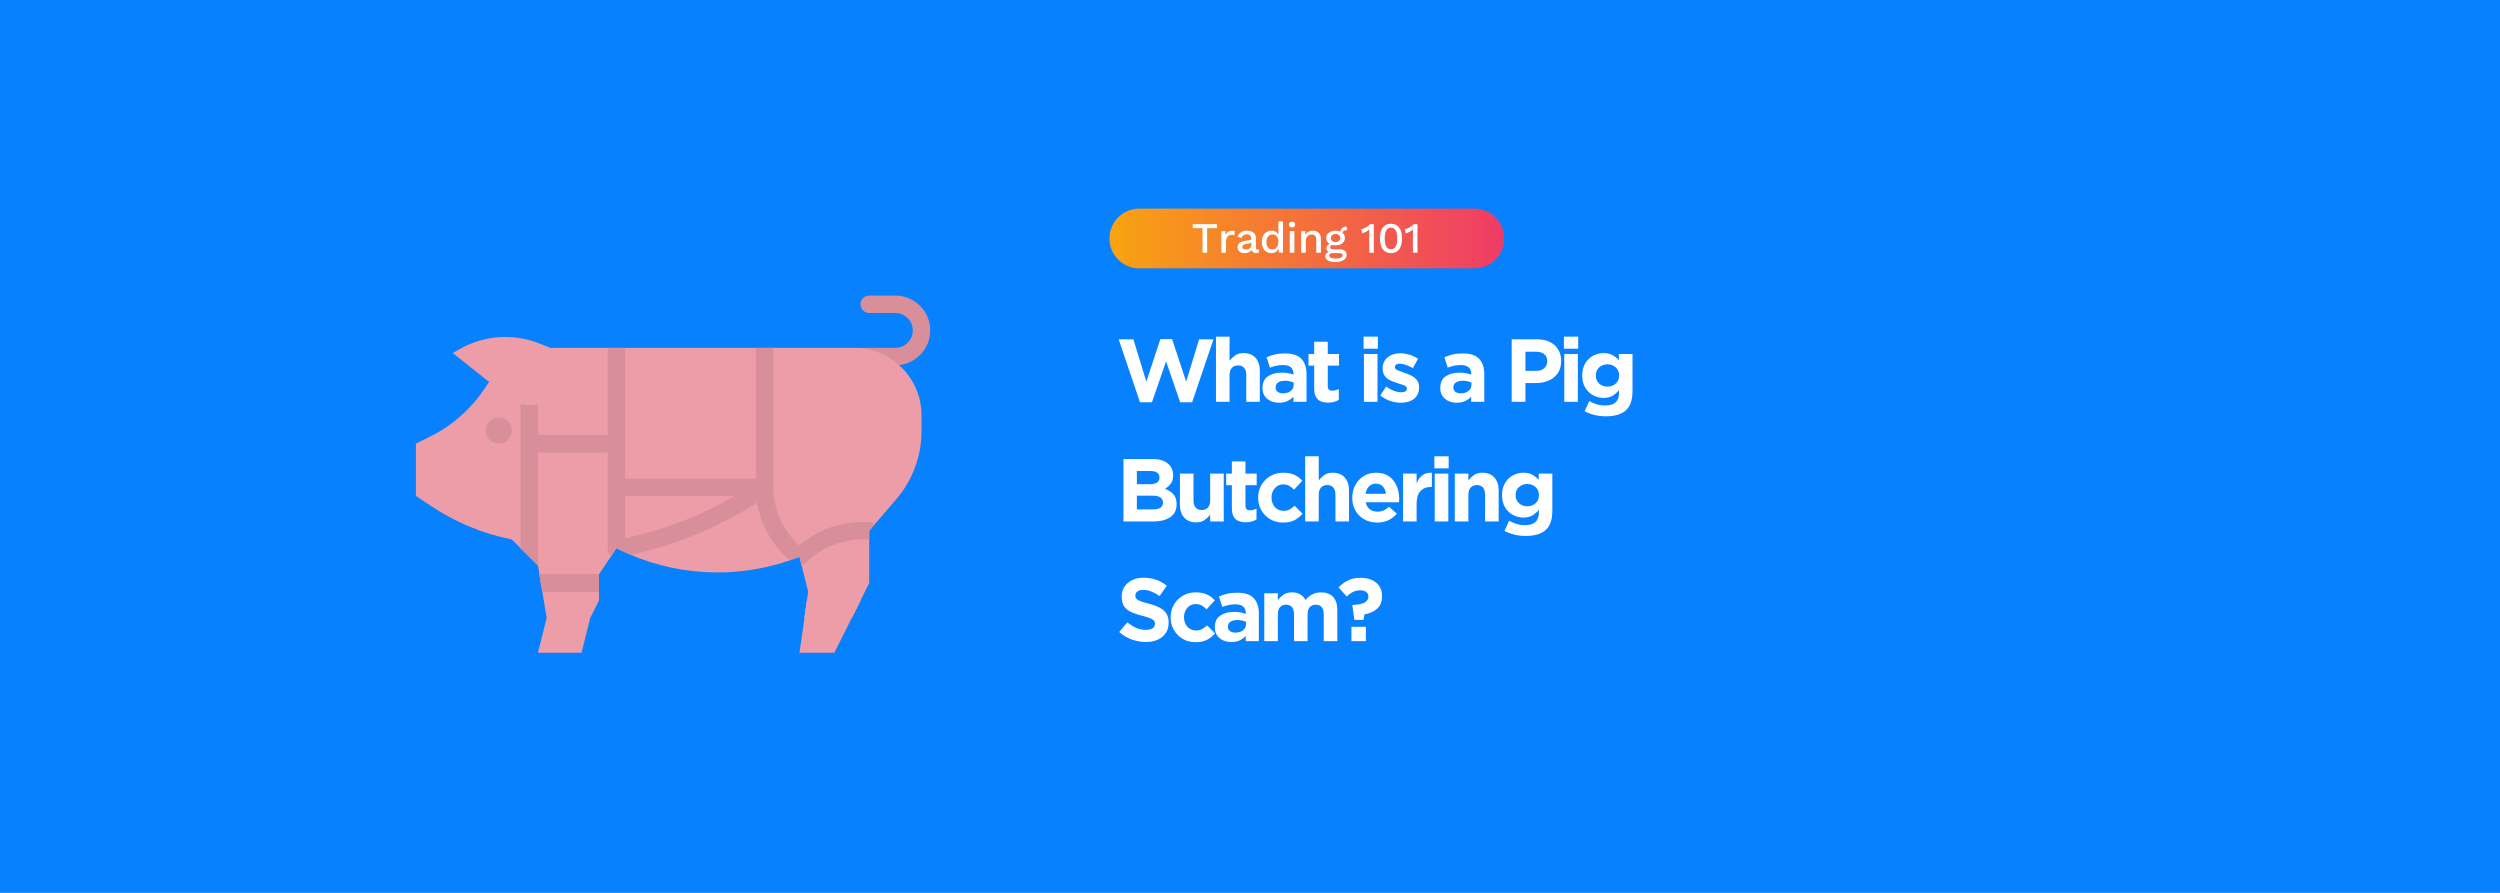 <svg xmlns="http://www.w3.org/2000/svg" xmlns:xlink="http://www.w3.org/1999/xlink" width="2800" zoomAndPan="magnify" viewBox="0 0 2100 750" height="1000" preserveAspectRatio="xMidYMid meet" version="1.2"><defs><clipPath id="ae835336e3"><path d="M 931.707 175.238 L 1263.207 175.238 L 1263.207 225.488 L 931.707 225.488 Z M 931.707 175.238 "/></clipPath><clipPath id="292278ecd7"><path d="M 957.031 225.414 C 943.18 225.414 931.949 214.184 931.949 200.324 C 931.949 186.461 943.18 175.238 957.031 175.238 L 1238.48 175.238 C 1252.328 175.238 1263.562 186.473 1263.562 200.324 C 1263.562 214.172 1252.328 225.414 1238.48 225.414 Z M 957.031 225.414 "/></clipPath><linearGradient x1="-0" gradientTransform="matrix(331.621,0,0,331.621,931.948,200.328)" y1="0" x2="0.999" gradientUnits="userSpaceOnUse" y2="0" id="f6b4b60adf"><stop style="stop-color:#f9a311;stop-opacity:1;" offset="0"/><stop style="stop-color:#f9a311;stop-opacity:1;" offset="0.008"/><stop style="stop-color:#f9a212;stop-opacity:1;" offset="0.016"/><stop style="stop-color:#f9a113;stop-opacity:1;" offset="0.023"/><stop style="stop-color:#f9a013;stop-opacity:1;" offset="0.031"/><stop style="stop-color:#f99f14;stop-opacity:1;" offset="0.039"/><stop style="stop-color:#f89e15;stop-opacity:1;" offset="0.047"/><stop style="stop-color:#f89e15;stop-opacity:1;" offset="0.055"/><stop style="stop-color:#f89d16;stop-opacity:1;" offset="0.062"/><stop style="stop-color:#f89c17;stop-opacity:1;" offset="0.07"/><stop style="stop-color:#f89b17;stop-opacity:1;" offset="0.078"/><stop style="stop-color:#f89a18;stop-opacity:1;" offset="0.086"/><stop style="stop-color:#f89a19;stop-opacity:1;" offset="0.094"/><stop style="stop-color:#f89919;stop-opacity:1;" offset="0.102"/><stop style="stop-color:#f8981a;stop-opacity:1;" offset="0.109"/><stop style="stop-color:#f8971b;stop-opacity:1;" offset="0.117"/><stop style="stop-color:#f8961b;stop-opacity:1;" offset="0.125"/><stop style="stop-color:#f8961c;stop-opacity:1;" offset="0.133"/><stop style="stop-color:#f8951d;stop-opacity:1;" offset="0.141"/><stop style="stop-color:#f7941d;stop-opacity:1;" offset="0.148"/><stop style="stop-color:#f7931e;stop-opacity:1;" offset="0.156"/><stop style="stop-color:#f7921f;stop-opacity:1;" offset="0.164"/><stop style="stop-color:#f79120;stop-opacity:1;" offset="0.172"/><stop style="stop-color:#f79120;stop-opacity:1;" offset="0.18"/><stop style="stop-color:#f79021;stop-opacity:1;" offset="0.188"/><stop style="stop-color:#f78f22;stop-opacity:1;" offset="0.195"/><stop style="stop-color:#f78e22;stop-opacity:1;" offset="0.203"/><stop style="stop-color:#f78d23;stop-opacity:1;" offset="0.211"/><stop style="stop-color:#f78d24;stop-opacity:1;" offset="0.219"/><stop style="stop-color:#f78c24;stop-opacity:1;" offset="0.227"/><stop style="stop-color:#f78b25;stop-opacity:1;" offset="0.234"/><stop style="stop-color:#f78a26;stop-opacity:1;" offset="0.242"/><stop style="stop-color:#f68926;stop-opacity:1;" offset="0.25"/><stop style="stop-color:#f68927;stop-opacity:1;" offset="0.258"/><stop style="stop-color:#f68828;stop-opacity:1;" offset="0.266"/><stop style="stop-color:#f68728;stop-opacity:1;" offset="0.273"/><stop style="stop-color:#f68629;stop-opacity:1;" offset="0.281"/><stop style="stop-color:#f6852a;stop-opacity:1;" offset="0.289"/><stop style="stop-color:#f6842a;stop-opacity:1;" offset="0.297"/><stop style="stop-color:#f6842b;stop-opacity:1;" offset="0.305"/><stop style="stop-color:#f6832c;stop-opacity:1;" offset="0.312"/><stop style="stop-color:#f6822c;stop-opacity:1;" offset="0.32"/><stop style="stop-color:#f6812d;stop-opacity:1;" offset="0.328"/><stop style="stop-color:#f6802e;stop-opacity:1;" offset="0.336"/><stop style="stop-color:#f6802e;stop-opacity:1;" offset="0.344"/><stop style="stop-color:#f57f2f;stop-opacity:1;" offset="0.352"/><stop style="stop-color:#f57e30;stop-opacity:1;" offset="0.359"/><stop style="stop-color:#f57d30;stop-opacity:1;" offset="0.367"/><stop style="stop-color:#f57c31;stop-opacity:1;" offset="0.375"/><stop style="stop-color:#f57c32;stop-opacity:1;" offset="0.383"/><stop style="stop-color:#f57b32;stop-opacity:1;" offset="0.391"/><stop style="stop-color:#f57a33;stop-opacity:1;" offset="0.398"/><stop style="stop-color:#f57934;stop-opacity:1;" offset="0.406"/><stop style="stop-color:#f57834;stop-opacity:1;" offset="0.414"/><stop style="stop-color:#f57835;stop-opacity:1;" offset="0.422"/><stop style="stop-color:#f57736;stop-opacity:1;" offset="0.43"/><stop style="stop-color:#f57636;stop-opacity:1;" offset="0.438"/><stop style="stop-color:#f47537;stop-opacity:1;" offset="0.445"/><stop style="stop-color:#f47438;stop-opacity:1;" offset="0.453"/><stop style="stop-color:#f47338;stop-opacity:1;" offset="0.461"/><stop style="stop-color:#f47339;stop-opacity:1;" offset="0.469"/><stop style="stop-color:#f4723a;stop-opacity:1;" offset="0.477"/><stop style="stop-color:#f4713a;stop-opacity:1;" offset="0.484"/><stop style="stop-color:#f4703b;stop-opacity:1;" offset="0.492"/><stop style="stop-color:#f46f3c;stop-opacity:1;" offset="0.5"/><stop style="stop-color:#f46f3c;stop-opacity:1;" offset="0.508"/><stop style="stop-color:#f46e3d;stop-opacity:1;" offset="0.516"/><stop style="stop-color:#f46d3e;stop-opacity:1;" offset="0.523"/><stop style="stop-color:#f46c3e;stop-opacity:1;" offset="0.531"/><stop style="stop-color:#f46b3f;stop-opacity:1;" offset="0.539"/><stop style="stop-color:#f36b40;stop-opacity:1;" offset="0.547"/><stop style="stop-color:#f36a40;stop-opacity:1;" offset="0.555"/><stop style="stop-color:#f36941;stop-opacity:1;" offset="0.562"/><stop style="stop-color:#f36842;stop-opacity:1;" offset="0.57"/><stop style="stop-color:#f36742;stop-opacity:1;" offset="0.578"/><stop style="stop-color:#f36643;stop-opacity:1;" offset="0.586"/><stop style="stop-color:#f36644;stop-opacity:1;" offset="0.594"/><stop style="stop-color:#f36544;stop-opacity:1;" offset="0.602"/><stop style="stop-color:#f36445;stop-opacity:1;" offset="0.609"/><stop style="stop-color:#f36346;stop-opacity:1;" offset="0.617"/><stop style="stop-color:#f36246;stop-opacity:1;" offset="0.625"/><stop style="stop-color:#f36247;stop-opacity:1;" offset="0.633"/><stop style="stop-color:#f36148;stop-opacity:1;" offset="0.641"/><stop style="stop-color:#f26048;stop-opacity:1;" offset="0.648"/><stop style="stop-color:#f25f49;stop-opacity:1;" offset="0.656"/><stop style="stop-color:#f25e4a;stop-opacity:1;" offset="0.664"/><stop style="stop-color:#f25e4a;stop-opacity:1;" offset="0.672"/><stop style="stop-color:#f25d4b;stop-opacity:1;" offset="0.68"/><stop style="stop-color:#f25c4c;stop-opacity:1;" offset="0.688"/><stop style="stop-color:#f25b4c;stop-opacity:1;" offset="0.695"/><stop style="stop-color:#f25a4d;stop-opacity:1;" offset="0.703"/><stop style="stop-color:#f2594e;stop-opacity:1;" offset="0.711"/><stop style="stop-color:#f2594e;stop-opacity:1;" offset="0.719"/><stop style="stop-color:#f2584f;stop-opacity:1;" offset="0.727"/><stop style="stop-color:#f25750;stop-opacity:1;" offset="0.734"/><stop style="stop-color:#f25650;stop-opacity:1;" offset="0.742"/><stop style="stop-color:#f15551;stop-opacity:1;" offset="0.75"/><stop style="stop-color:#f15552;stop-opacity:1;" offset="0.758"/><stop style="stop-color:#f15452;stop-opacity:1;" offset="0.766"/><stop style="stop-color:#f15353;stop-opacity:1;" offset="0.773"/><stop style="stop-color:#f15254;stop-opacity:1;" offset="0.781"/><stop style="stop-color:#f15154;stop-opacity:1;" offset="0.789"/><stop style="stop-color:#f15155;stop-opacity:1;" offset="0.797"/><stop style="stop-color:#f15056;stop-opacity:1;" offset="0.805"/><stop style="stop-color:#f14f56;stop-opacity:1;" offset="0.812"/><stop style="stop-color:#f14e57;stop-opacity:1;" offset="0.82"/><stop style="stop-color:#f14d58;stop-opacity:1;" offset="0.828"/><stop style="stop-color:#f14c59;stop-opacity:1;" offset="0.836"/><stop style="stop-color:#f14c59;stop-opacity:1;" offset="0.844"/><stop style="stop-color:#f04b5a;stop-opacity:1;" offset="0.852"/><stop style="stop-color:#f04a5b;stop-opacity:1;" offset="0.859"/><stop style="stop-color:#f0495b;stop-opacity:1;" offset="0.867"/><stop style="stop-color:#f0485c;stop-opacity:1;" offset="0.875"/><stop style="stop-color:#f0485d;stop-opacity:1;" offset="0.883"/><stop style="stop-color:#f0475d;stop-opacity:1;" offset="0.891"/><stop style="stop-color:#f0465e;stop-opacity:1;" offset="0.898"/><stop style="stop-color:#f0455f;stop-opacity:1;" offset="0.906"/><stop style="stop-color:#f0445f;stop-opacity:1;" offset="0.914"/><stop style="stop-color:#f04460;stop-opacity:1;" offset="0.922"/><stop style="stop-color:#f04361;stop-opacity:1;" offset="0.93"/><stop style="stop-color:#f04261;stop-opacity:1;" offset="0.938"/><stop style="stop-color:#f04162;stop-opacity:1;" offset="0.945"/><stop style="stop-color:#ef4063;stop-opacity:1;" offset="0.953"/><stop style="stop-color:#ef3f63;stop-opacity:1;" offset="0.961"/><stop style="stop-color:#ef3f64;stop-opacity:1;" offset="0.969"/><stop style="stop-color:#ef3e65;stop-opacity:1;" offset="0.977"/><stop style="stop-color:#ef3d65;stop-opacity:1;" offset="0.984"/><stop style="stop-color:#ef3c66;stop-opacity:1;" offset="0.992"/><stop style="stop-color:#ef3b67;stop-opacity:1;" offset="1"/></linearGradient><clipPath id="af66b7c868"><path d="M 717 248.285 L 781.758 248.285 L 781.758 307 L 717 307 Z M 717 248.285 "/></clipPath><clipPath id="8aef3e7668"><path d="M 349.008 292 L 775 292 L 775 548.285 L 349.008 548.285 Z M 349.008 292 "/></clipPath></defs><g id="ca0184d974"><rect x="0" width="2100" y="0" height="750" style="fill:#ffffff;fill-opacity:1;stroke:none;"/><rect x="0" width="2100" y="0" height="750" style="fill:#0881fe;fill-opacity:1;stroke:none;"/><g clip-rule="nonzero" clip-path="url(#ae835336e3)"><g clip-rule="nonzero" clip-path="url(#292278ecd7)"><path style=" stroke:none;fill-rule:nonzero;fill:url(#f6b4b60adf);" d="M 931.949 175.238 L 931.949 225.414 L 1263.207 225.414 L 1263.207 175.238 Z M 931.949 175.238 "/></g></g><g clip-rule="nonzero" clip-path="url(#af66b7c868)"><path style=" stroke:none;fill-rule:nonzero;fill:#d88f9a;fill-opacity:1;" d="M 752.109 306.824 L 725.562 306.824 C 721.52 306.824 718.242 303.547 718.242 299.504 C 718.242 295.465 716.027 292.188 720.07 292.188 L 752.109 292.188 C 760.184 292.188 766.754 285.621 766.754 277.555 C 766.754 269.488 760.184 262.922 752.109 262.922 L 730.141 262.922 C 726.098 262.922 722.816 259.645 722.816 255.602 C 722.816 251.562 726.098 248.285 730.141 248.285 L 752.109 248.285 C 768.258 248.285 781.398 261.418 781.398 277.555 C 781.398 293.691 768.258 306.824 752.109 306.824 "/></g><g clip-rule="nonzero" clip-path="url(#8aef3e7668)"><path style=" stroke:none;fill-rule:nonzero;fill:#ec9da8;fill-opacity:1;" d="M 408.719 323.957 L 407.059 326.445 C 402.777 332.859 397.871 338.84 392.422 344.285 L 392.098 344.609 C 383.195 353.504 372.914 360.91 361.648 366.539 L 349.363 372.676 L 349.363 416.578 L 362.266 425.172 C 382.754 438.824 405.727 448.332 429.879 453.156 L 429.914 453.164 L 451.879 475.117 L 459.203 519.02 L 451.879 548.285 L 488.492 548.285 L 495.816 519.02 L 503.141 504.383 L 503.141 482.434 L 517.785 460.48 L 519.172 461.176 C 565.035 484.086 618.305 487.148 666.492 469.637 L 671.559 467.797 L 678.883 497.066 L 671.559 548.285 L 700.852 548.285 L 730.141 489.75 L 730.141 445.848 L 752.922 419.289 C 766.57 403.375 774.078 383.105 774.078 362.148 L 774.078 348.895 C 774.078 317.578 748.668 292.188 717.324 292.188 L 468.121 292.188 C 444.25 292.188 421.961 304.109 408.719 323.957 "/></g><path style=" stroke:none;fill-rule:nonzero;fill:#faa6b2;fill-opacity:1;" d="M 721.902 504.383 C 722.203 504.383 722.496 504.402 722.789 504.438 L 715.496 519.02 L 675.742 519.02 L 677.84 504.383 L 721.902 504.383 "/><path style=" stroke:none;fill-rule:nonzero;fill:#d88f9a;fill-opacity:1;" d="M 525.398 452.066 L 525.105 452.133 L 525.105 416.578 L 617.215 416.578 C 588.723 433.219 557.941 445.125 525.398 452.066 Z M 730.141 438.531 L 724.594 438.531 C 704.84 438.531 686.16 445.438 671.285 458.094 C 657.613 445.699 649.59 427.855 649.59 409.262 L 649.59 292.188 L 634.945 292.188 L 634.945 401.945 L 525.105 401.945 L 525.105 292.188 L 510.461 292.188 L 510.461 365.359 L 451.879 365.359 L 451.879 294.07 C 446.801 295.242 441.895 296.973 437.234 299.223 L 437.234 460.48 L 451.879 475.117 L 451.879 379.992 L 510.461 379.992 L 510.461 461.18 C 510.461 463.383 511.461 465.477 513.18 466.867 C 513.254 466.93 513.336 466.984 513.406 467.039 L 517.785 460.48 L 519.176 461.18 C 522.684 462.934 526.242 464.57 529.832 466.078 C 567.789 457.82 603.438 443.059 636.02 422.203 C 639.113 440.992 648.84 458.312 663.469 470.707 C 664.477 470.359 665.48 470.004 666.488 469.637 L 671.559 467.797 L 673.336 474.887 C 674.59 474.586 675.773 473.945 676.742 472.977 C 689.52 460.199 706.516 453.164 724.594 453.164 L 730.141 453.164 L 730.141 445.848 L 734.898 440.293 C 733.621 439.199 731.961 438.531 730.141 438.531 Z M 453.098 482.434 L 455.543 497.066 L 503.141 497.066 L 503.141 482.434 L 453.098 482.434 "/><path style=" stroke:none;fill-rule:nonzero;fill:#d88f9a;fill-opacity:1;" d="M 407.945 361.699 C 407.945 355.637 412.863 350.727 418.93 350.727 C 424.996 350.727 429.914 355.637 429.914 361.699 C 429.914 367.766 424.996 372.676 418.93 372.676 C 412.863 372.676 407.945 367.766 407.945 361.699 "/><path style=" stroke:none;fill-rule:nonzero;fill:#ec9da8;fill-opacity:1;" d="M 462.078 292.102 L 452.945 288.48 C 431.176 279.84 406.652 281.562 386.301 293.156 L 380.328 296.559 L 428.465 334.832 C 436.664 341.355 448.012 342.23 457.117 337.043 C 466.844 331.5 471.305 319.863 467.777 309.246 L 462.078 292.102 "/><path style=" stroke:none;fill-rule:nonzero;fill:#d88f9a;fill-opacity:1;" d="M 503.141 482.434 L 503.141 497.066 L 455.543 497.066 L 453.098 482.434 L 503.141 482.434 "/><path style=" stroke:none;fill-rule:nonzero;fill:#ec9da8;fill-opacity:1;" d="M 722.789 504.438 L 715.496 519.02 L 675.742 519.02 L 677.84 504.383 L 721.902 504.383 C 722.203 504.383 722.496 504.402 722.789 504.438 "/><g style="fill:#ffffff;fill-opacity:1;"><g transform="translate(937.423, 337.536)"><path style="stroke:none" d="M 81.906 -52.5 L 63.969 0.375 L 53.922 0.375 L 42.078 -33.969 L 30.219 0.375 L 20.172 0.375 L 2.25 -52.5 L 14.625 -52.5 L 25.5 -16.953 L 37.281 -52.656 L 47.172 -52.656 L 58.953 -16.953 L 69.828 -52.5 Z M 81.906 -52.5 "/></g></g><g style="fill:#ffffff;fill-opacity:1;"><g transform="translate(1016.322, 337.536)"><path style="stroke:none" d="M 41.922 0 L 30.531 0 L 30.531 -22.422 C 30.531 -25.117 29.926 -27.156 28.719 -28.531 C 27.52 -29.906 25.82 -30.594 23.625 -30.594 C 21.477 -30.594 19.754 -29.906 18.453 -28.531 C 17.148 -27.156 16.5 -25.117 16.5 -22.422 L 16.5 0 L 5.094 0 L 5.094 -54.75 L 16.5 -54.75 L 16.5 -34.5 C 17.801 -36.195 19.363 -37.695 21.188 -39 C 23.008 -40.301 25.375 -40.953 28.281 -40.953 C 32.57 -40.953 35.914 -39.613 38.312 -36.938 C 40.719 -34.258 41.922 -30.625 41.922 -26.031 Z M 41.922 0 "/></g></g><g style="fill:#ffffff;fill-opacity:1;"><g transform="translate(1057.797, 337.536)"><path style="stroke:none" d="M 39.672 0 L 28.656 0 L 28.656 -4.344 C 27.25 -2.801 25.57 -1.566 23.625 -0.641 C 21.676 0.285 19.301 0.75 16.5 0.75 C 14 0.75 11.695 0.273 9.594 -0.672 C 7.5 -1.617 5.828 -3.004 4.578 -4.828 C 3.328 -6.66 2.703 -8.898 2.703 -11.547 L 2.703 -11.703 C 2.703 -16.098 4.211 -19.332 7.234 -21.406 C 10.266 -23.488 14.156 -24.531 18.906 -24.531 C 20.945 -24.531 22.742 -24.379 24.297 -24.078 C 25.848 -23.773 27.32 -23.375 28.719 -22.875 L 28.719 -23.547 C 28.719 -25.898 27.992 -27.711 26.547 -28.984 C 25.098 -30.266 22.945 -30.906 20.094 -30.906 C 17.945 -30.906 16.023 -30.719 14.328 -30.344 C 12.629 -29.969 10.852 -29.426 9 -28.719 L 6.156 -37.422 C 8.352 -38.422 10.648 -39.207 13.047 -39.781 C 15.453 -40.363 18.352 -40.656 21.75 -40.656 C 28 -40.656 32.547 -39.129 35.391 -36.078 C 38.242 -33.023 39.672 -28.773 39.672 -23.328 Z M 28.875 -14.172 L 28.875 -16.203 C 27.926 -16.648 26.828 -17.008 25.578 -17.281 C 24.328 -17.562 23 -17.703 21.594 -17.703 C 19.145 -17.703 17.219 -17.223 15.812 -16.266 C 14.414 -15.316 13.719 -13.945 13.719 -12.156 L 13.719 -12 C 13.719 -10.445 14.289 -9.242 15.438 -8.391 C 16.594 -7.547 18.098 -7.125 19.953 -7.125 C 22.598 -7.125 24.742 -7.785 26.391 -9.109 C 28.047 -10.43 28.875 -12.117 28.875 -14.172 Z M 28.875 -14.172 "/></g></g><g style="fill:#ffffff;fill-opacity:1;"><g transform="translate(1096.947, 337.536)"><path style="stroke:none" d="M 27.672 -1.656 C 26.473 -0.945 25.148 -0.383 23.703 0.031 C 22.254 0.457 20.578 0.672 18.672 0.672 C 16.367 0.672 14.332 0.312 12.562 -0.406 C 10.789 -1.133 9.414 -2.375 8.438 -4.125 C 7.457 -5.875 6.969 -8.301 6.969 -11.406 L 6.969 -30.453 L 2.172 -30.453 L 2.172 -40.203 L 6.969 -40.203 L 6.969 -50.469 L 18.375 -50.469 L 18.375 -40.203 L 27.828 -40.203 L 27.828 -30.453 L 18.375 -30.453 L 18.375 -13.281 C 18.375 -10.676 19.598 -9.375 22.047 -9.375 C 24.047 -9.375 25.922 -9.848 27.672 -10.797 Z M 27.672 -1.656 "/></g></g><g style="fill:#ffffff;fill-opacity:1;"><g transform="translate(1122.821, 337.536)"><path style="stroke:none" d=""/></g></g><g style="fill:#ffffff;fill-opacity:1;"><g transform="translate(1140.071, 337.536)"><path style="stroke:none" d="M 17.328 -44.625 L 5.328 -44.625 L 5.328 -54.75 L 17.328 -54.75 Z M 17.031 0 L 5.625 0 L 5.625 -40.203 L 17.031 -40.203 Z M 17.031 0 "/></g></g><g style="fill:#ffffff;fill-opacity:1;"><g transform="translate(1157.47, 337.536)"><path style="stroke:none" d="M 34.578 -12.219 C 34.578 -9.27 33.898 -6.832 32.547 -4.906 C 31.203 -2.988 29.363 -1.566 27.031 -0.641 C 24.707 0.285 22.098 0.75 19.203 0.75 C 16.398 0.75 13.484 0.266 10.453 -0.703 C 7.43 -1.68 4.598 -3.223 1.953 -5.328 L 6.828 -12.828 C 9.023 -11.273 11.223 -10.086 13.422 -9.266 C 15.617 -8.441 17.645 -8.031 19.5 -8.031 C 21.145 -8.031 22.352 -8.301 23.125 -8.844 C 23.906 -9.395 24.297 -10.125 24.297 -11.031 L 24.297 -11.172 C 24.297 -12.422 23.457 -13.344 21.781 -13.938 C 20.113 -14.539 18.176 -15.172 15.969 -15.828 C 14.125 -16.379 12.273 -17.094 10.422 -17.969 C 8.578 -18.844 7.039 -20.066 5.812 -21.641 C 4.582 -23.211 3.969 -25.301 3.969 -27.906 L 3.969 -28.047 C 3.969 -30.797 4.629 -33.109 5.953 -34.984 C 7.285 -36.859 9.062 -38.297 11.281 -39.297 C 13.508 -40.297 15.973 -40.797 18.672 -40.797 C 21.223 -40.797 23.82 -40.383 26.469 -39.562 C 29.125 -38.738 31.523 -37.602 33.672 -36.156 L 29.328 -28.281 C 27.328 -29.426 25.375 -30.336 23.469 -31.016 C 21.57 -31.691 19.898 -32.031 18.453 -32.031 C 17.047 -32.031 15.992 -31.766 15.297 -31.234 C 14.598 -30.711 14.25 -30.051 14.25 -29.25 L 14.25 -29.094 C 14.25 -28 15.07 -27.113 16.719 -26.438 C 18.375 -25.758 20.273 -25.047 22.422 -24.297 C 24.328 -23.703 26.203 -22.941 28.047 -22.016 C 29.898 -21.086 31.453 -19.859 32.703 -18.328 C 33.953 -16.805 34.578 -14.82 34.578 -12.375 Z M 34.578 -12.219 "/></g></g><g style="fill:#ffffff;fill-opacity:1;"><g transform="translate(1189.87, 337.536)"><path style="stroke:none" d=""/></g></g><g style="fill:#ffffff;fill-opacity:1;"><g transform="translate(1207.12, 337.536)"><path style="stroke:none" d="M 39.672 0 L 28.656 0 L 28.656 -4.344 C 27.25 -2.801 25.57 -1.566 23.625 -0.641 C 21.676 0.285 19.301 0.75 16.5 0.75 C 14 0.75 11.695 0.273 9.594 -0.672 C 7.5 -1.617 5.828 -3.004 4.578 -4.828 C 3.328 -6.66 2.703 -8.898 2.703 -11.547 L 2.703 -11.703 C 2.703 -16.098 4.211 -19.332 7.234 -21.406 C 10.266 -23.488 14.156 -24.531 18.906 -24.531 C 20.945 -24.531 22.742 -24.379 24.297 -24.078 C 25.848 -23.773 27.32 -23.375 28.719 -22.875 L 28.719 -23.547 C 28.719 -25.898 27.992 -27.711 26.547 -28.984 C 25.098 -30.266 22.945 -30.906 20.094 -30.906 C 17.945 -30.906 16.023 -30.719 14.328 -30.344 C 12.629 -29.969 10.852 -29.426 9 -28.719 L 6.156 -37.422 C 8.352 -38.422 10.648 -39.207 13.047 -39.781 C 15.453 -40.363 18.352 -40.656 21.75 -40.656 C 28 -40.656 32.547 -39.129 35.391 -36.078 C 38.242 -33.023 39.672 -28.773 39.672 -23.328 Z M 28.875 -14.172 L 28.875 -16.203 C 27.926 -16.648 26.828 -17.008 25.578 -17.281 C 24.328 -17.562 23 -17.703 21.594 -17.703 C 19.145 -17.703 17.219 -17.223 15.812 -16.266 C 14.414 -15.316 13.719 -13.945 13.719 -12.156 L 13.719 -12 C 13.719 -10.445 14.289 -9.242 15.438 -8.391 C 16.594 -7.547 18.098 -7.125 19.953 -7.125 C 22.598 -7.125 24.742 -7.785 26.391 -9.109 C 28.047 -10.43 28.875 -12.117 28.875 -14.172 Z M 28.875 -14.172 "/></g></g><g style="fill:#ffffff;fill-opacity:1;"><g transform="translate(1246.269, 337.536)"><path style="stroke:none" d=""/></g></g><g style="fill:#ffffff;fill-opacity:1;"><g transform="translate(1263.519, 337.536)"><path style="stroke:none" d="M 47.844 -34.203 C 47.844 -30.148 46.895 -26.758 45 -24.031 C 43.102 -21.312 40.551 -19.25 37.344 -17.844 C 34.145 -16.445 30.57 -15.75 26.625 -15.75 L 17.844 -15.75 L 17.844 0 L 6.297 0 L 6.297 -52.5 L 27.75 -52.5 C 31.945 -52.5 35.547 -51.734 38.547 -50.203 C 41.547 -48.68 43.844 -46.555 45.438 -43.828 C 47.039 -41.109 47.844 -37.945 47.844 -34.344 Z M 36.156 -33.969 L 36.156 -34.125 C 36.156 -36.727 35.316 -38.703 33.641 -40.047 C 31.961 -41.398 29.676 -42.078 26.781 -42.078 L 17.844 -42.078 L 17.844 -26.031 L 27 -26.031 C 29.895 -26.031 32.145 -26.789 33.75 -28.312 C 35.352 -29.832 36.156 -31.719 36.156 -33.969 Z M 36.156 -33.969 "/></g></g><g style="fill:#ffffff;fill-opacity:1;"><g transform="translate(1308.368, 337.536)"><path style="stroke:none" d="M 17.328 -44.625 L 5.328 -44.625 L 5.328 -54.75 L 17.328 -54.75 Z M 17.031 0 L 5.625 0 L 5.625 -40.203 L 17.031 -40.203 Z M 17.031 0 "/></g></g><g style="fill:#ffffff;fill-opacity:1;"><g transform="translate(1325.768, 337.536)"><path style="stroke:none" d="M 45.531 -9.078 C 45.531 -1.523 43.656 3.898 39.906 7.203 C 36.156 10.504 30.551 12.156 23.094 12.156 C 19.844 12.156 16.707 11.789 13.688 11.062 C 10.664 10.332 7.879 9.297 5.328 7.953 L 9.219 -0.594 C 11.27 0.551 13.383 1.445 15.562 2.094 C 17.738 2.75 20.148 3.078 22.797 3.078 C 30.453 3.078 34.281 -0.57 34.281 -7.875 L 34.281 -9.828 C 32.57 -7.828 30.719 -6.238 28.719 -5.062 C 26.719 -3.883 24.195 -3.297 21.156 -3.297 C 18.051 -3.297 15.133 -4.031 12.406 -5.5 C 9.688 -6.977 7.488 -9.117 5.812 -11.922 C 4.133 -14.723 3.297 -18.098 3.297 -22.047 L 3.297 -22.203 C 3.297 -26.203 4.145 -29.598 5.844 -32.391 C 7.551 -35.191 9.766 -37.316 12.484 -38.766 C 15.211 -40.223 18.102 -40.953 21.156 -40.953 C 24.25 -40.953 26.797 -40.375 28.797 -39.219 C 30.797 -38.07 32.57 -36.648 34.125 -34.953 L 34.125 -40.203 L 45.531 -40.203 Z M 34.281 -22.047 L 34.281 -22.203 C 34.281 -24.953 33.344 -27.188 31.469 -28.906 C 29.594 -30.633 27.254 -31.5 24.453 -31.5 C 21.703 -31.5 19.391 -30.633 17.516 -28.906 C 15.641 -27.188 14.703 -24.953 14.703 -22.203 L 14.703 -22.047 C 14.703 -19.297 15.641 -17.055 17.516 -15.328 C 19.391 -13.609 21.703 -12.75 24.453 -12.75 C 27.254 -12.75 29.594 -13.609 31.469 -15.328 C 33.344 -17.055 34.281 -19.297 34.281 -22.047 Z M 34.281 -22.047 "/></g></g><g style="fill:#ffffff;fill-opacity:1;"><g transform="translate(937.423, 438.036)"><path style="stroke:none" d="M 50.922 -14.406 C 50.922 -9.602 49.133 -6 45.562 -3.594 C 41.988 -1.195 37.227 0 31.281 0 L 6.297 0 L 6.297 -52.5 L 30.672 -52.5 C 36.023 -52.5 40.25 -51.273 43.344 -48.828 C 46.445 -46.379 48 -43.078 48 -38.922 L 48 -38.781 C 48 -35.82 47.32 -33.457 45.969 -31.688 C 44.625 -29.914 43 -28.504 41.094 -27.453 C 44.145 -26.297 46.547 -24.742 48.297 -22.797 C 50.047 -20.848 50.922 -18.098 50.922 -14.547 Z M 36.531 -36.828 L 36.531 -36.969 C 36.531 -38.719 35.879 -40.055 34.578 -40.984 C 33.273 -41.91 31.398 -42.375 28.953 -42.375 L 17.547 -42.375 L 17.547 -31.281 L 28.203 -31.281 C 30.754 -31.281 32.781 -31.719 34.281 -32.594 C 35.781 -33.469 36.531 -34.879 36.531 -36.828 Z M 39.453 -15.828 L 39.453 -15.969 C 39.453 -17.719 38.766 -19.102 37.391 -20.125 C 36.016 -21.156 33.852 -21.672 30.906 -21.672 L 17.547 -21.672 L 17.547 -10.125 L 31.281 -10.125 C 33.82 -10.125 35.816 -10.586 37.266 -11.516 C 38.723 -12.441 39.453 -13.879 39.453 -15.828 Z M 39.453 -15.828 "/></g></g><g style="fill:#ffffff;fill-opacity:1;"><g transform="translate(986.322, 438.036)"><path style="stroke:none" d="M 41.625 0 L 30.219 0 L 30.219 -5.703 C 28.926 -4.004 27.363 -2.504 25.531 -1.203 C 23.707 0.098 21.348 0.75 18.453 0.75 C 14.148 0.75 10.797 -0.586 8.391 -3.266 C 5.992 -5.941 4.797 -9.578 4.797 -14.172 L 4.797 -40.203 L 16.203 -40.203 L 16.203 -17.781 C 16.203 -15.07 16.812 -13.031 18.031 -11.656 C 19.258 -10.281 20.945 -9.594 23.094 -9.594 C 25.301 -9.594 27.039 -10.281 28.312 -11.656 C 29.582 -13.031 30.219 -15.07 30.219 -17.781 L 30.219 -40.203 L 41.625 -40.203 Z M 41.625 0 "/></g></g><g style="fill:#ffffff;fill-opacity:1;"><g transform="translate(1027.797, 438.036)"><path style="stroke:none" d="M 27.672 -1.656 C 26.473 -0.945 25.148 -0.383 23.703 0.031 C 22.254 0.457 20.578 0.672 18.672 0.672 C 16.367 0.672 14.332 0.312 12.562 -0.406 C 10.789 -1.133 9.414 -2.375 8.438 -4.125 C 7.457 -5.875 6.969 -8.301 6.969 -11.406 L 6.969 -30.453 L 2.172 -30.453 L 2.172 -40.203 L 6.969 -40.203 L 6.969 -50.469 L 18.375 -50.469 L 18.375 -40.203 L 27.828 -40.203 L 27.828 -30.453 L 18.375 -30.453 L 18.375 -13.281 C 18.375 -10.676 19.598 -9.375 22.047 -9.375 C 24.047 -9.375 25.922 -9.848 27.672 -10.797 Z M 27.672 -1.656 "/></g></g><g style="fill:#ffffff;fill-opacity:1;"><g transform="translate(1053.672, 438.036)"><path style="stroke:none" d="M 40.5 -6.453 C 38.551 -4.297 36.328 -2.531 33.828 -1.156 C 31.328 0.219 28.078 0.906 24.078 0.906 C 20.023 0.906 16.422 -0.031 13.266 -1.906 C 10.117 -3.781 7.645 -6.289 5.844 -9.438 C 4.051 -12.594 3.156 -16.07 3.156 -19.875 L 3.156 -20.031 C 3.156 -23.875 4.051 -27.367 5.844 -30.516 C 7.645 -33.672 10.133 -36.195 13.312 -38.094 C 16.488 -40 20.125 -40.953 24.219 -40.953 C 28.02 -40.953 31.18 -40.348 33.703 -39.141 C 36.234 -37.941 38.426 -36.297 40.281 -34.203 L 33.297 -26.703 C 32.047 -28.047 30.719 -29.117 29.312 -29.922 C 27.914 -30.723 26.195 -31.125 24.156 -31.125 C 22.25 -31.125 20.555 -30.625 19.078 -29.625 C 17.609 -28.625 16.461 -27.297 15.641 -25.641 C 14.816 -23.992 14.406 -22.172 14.406 -20.172 L 14.406 -20.031 C 14.406 -17.977 14.816 -16.113 15.641 -14.438 C 16.461 -12.758 17.648 -11.422 19.203 -10.422 C 20.754 -9.422 22.551 -8.922 24.594 -8.922 C 26.5 -8.922 28.16 -9.305 29.578 -10.078 C 31.004 -10.859 32.422 -11.898 33.828 -13.203 Z M 40.5 -6.453 "/></g></g><g style="fill:#ffffff;fill-opacity:1;"><g transform="translate(1091.246, 438.036)"><path style="stroke:none" d="M 41.922 0 L 30.531 0 L 30.531 -22.422 C 30.531 -25.117 29.926 -27.156 28.719 -28.531 C 27.52 -29.906 25.82 -30.594 23.625 -30.594 C 21.477 -30.594 19.754 -29.906 18.453 -28.531 C 17.148 -27.156 16.5 -25.117 16.5 -22.422 L 16.5 0 L 5.094 0 L 5.094 -54.75 L 16.5 -54.75 L 16.5 -34.5 C 17.801 -36.195 19.363 -37.695 21.188 -39 C 23.008 -40.301 25.375 -40.953 28.281 -40.953 C 32.57 -40.953 35.914 -39.613 38.312 -36.938 C 40.719 -34.258 41.922 -30.625 41.922 -26.031 Z M 41.922 0 "/></g></g><g style="fill:#ffffff;fill-opacity:1;"><g transform="translate(1132.721, 438.036)"><path style="stroke:none" d="M 42.594 -18.969 C 42.594 -18.426 42.582 -17.953 42.562 -17.547 C 42.539 -17.148 42.504 -16.676 42.453 -16.125 L 14.469 -16.125 C 15.02 -13.52 16.156 -11.555 17.875 -10.234 C 19.602 -8.91 21.742 -8.25 24.297 -8.25 C 26.203 -8.25 27.914 -8.57 29.438 -9.219 C 30.957 -9.875 32.492 -10.926 34.047 -12.375 L 40.578 -6.594 C 38.723 -4.301 36.43 -2.477 33.703 -1.125 C 30.984 0.227 27.801 0.906 24.156 0.906 C 20.102 0.906 16.5 0.031 13.344 -1.719 C 10.195 -3.469 7.711 -5.906 5.891 -9.031 C 4.066 -12.156 3.156 -15.77 3.156 -19.875 L 3.156 -20.031 C 3.156 -23.875 4.004 -27.367 5.703 -30.516 C 7.398 -33.672 9.734 -36.195 12.703 -38.094 C 15.68 -40 19.125 -40.953 23.031 -40.953 C 27.531 -40.953 31.219 -39.926 34.094 -37.875 C 36.969 -35.82 39.102 -33.133 40.5 -29.812 C 41.895 -26.488 42.594 -22.926 42.594 -19.125 Z M 31.5 -23.25 C 31.145 -25.801 30.242 -27.863 28.797 -29.438 C 27.348 -31.008 25.426 -31.797 23.031 -31.797 C 20.676 -31.797 18.75 -31.02 17.25 -29.469 C 15.75 -27.926 14.773 -25.852 14.328 -23.25 Z M 31.5 -23.25 "/></g></g><g style="fill:#ffffff;fill-opacity:1;"><g transform="translate(1173.445, 438.036)"><path style="stroke:none" d="M 29.328 -29.031 L 28.719 -29.031 C 24.926 -29.031 21.941 -27.863 19.766 -25.531 C 17.586 -23.207 16.5 -19.645 16.5 -14.844 L 16.5 0 L 5.094 0 L 5.094 -40.203 L 16.5 -40.203 L 16.5 -32.094 C 17.645 -34.895 19.227 -37.109 21.25 -38.734 C 23.281 -40.359 25.973 -41.098 29.328 -40.953 Z M 29.328 -29.031 "/></g></g><g style="fill:#ffffff;fill-opacity:1;"><g transform="translate(1199.545, 438.036)"><path style="stroke:none" d="M 17.328 -44.625 L 5.328 -44.625 L 5.328 -54.75 L 17.328 -54.75 Z M 17.031 0 L 5.625 0 L 5.625 -40.203 L 17.031 -40.203 Z M 17.031 0 "/></g></g><g style="fill:#ffffff;fill-opacity:1;"><g transform="translate(1216.945, 438.036)"><path style="stroke:none" d="M 41.922 0 L 30.531 0 L 30.531 -22.422 C 30.531 -25.117 29.926 -27.156 28.719 -28.531 C 27.52 -29.906 25.82 -30.594 23.625 -30.594 C 21.477 -30.594 19.754 -29.906 18.453 -28.531 C 17.148 -27.156 16.5 -25.117 16.5 -22.422 L 16.5 0 L 5.094 0 L 5.094 -40.203 L 16.5 -40.203 L 16.5 -34.5 C 17.801 -36.195 19.363 -37.695 21.188 -39 C 23.008 -40.301 25.375 -40.953 28.281 -40.953 C 32.57 -40.953 35.914 -39.613 38.312 -36.938 C 40.719 -34.258 41.922 -30.625 41.922 -26.031 Z M 41.922 0 "/></g></g><g style="fill:#ffffff;fill-opacity:1;"><g transform="translate(1258.419, 438.036)"><path style="stroke:none" d="M 45.531 -9.078 C 45.531 -1.523 43.656 3.898 39.906 7.203 C 36.156 10.504 30.551 12.156 23.094 12.156 C 19.844 12.156 16.707 11.789 13.688 11.062 C 10.664 10.332 7.879 9.297 5.328 7.953 L 9.219 -0.594 C 11.27 0.551 13.383 1.445 15.562 2.094 C 17.738 2.75 20.148 3.078 22.797 3.078 C 30.453 3.078 34.281 -0.57 34.281 -7.875 L 34.281 -9.828 C 32.57 -7.828 30.719 -6.238 28.719 -5.062 C 26.719 -3.883 24.195 -3.297 21.156 -3.297 C 18.051 -3.297 15.133 -4.031 12.406 -5.5 C 9.688 -6.977 7.488 -9.117 5.812 -11.922 C 4.133 -14.723 3.297 -18.098 3.297 -22.047 L 3.297 -22.203 C 3.297 -26.203 4.145 -29.598 5.844 -32.391 C 7.551 -35.191 9.766 -37.316 12.484 -38.766 C 15.211 -40.223 18.102 -40.953 21.156 -40.953 C 24.25 -40.953 26.797 -40.375 28.797 -39.219 C 30.797 -38.07 32.57 -36.648 34.125 -34.953 L 34.125 -40.203 L 45.531 -40.203 Z M 34.281 -22.047 L 34.281 -22.203 C 34.281 -24.953 33.344 -27.188 31.469 -28.906 C 29.594 -30.633 27.254 -31.5 24.453 -31.5 C 21.703 -31.5 19.391 -30.633 17.516 -28.906 C 15.641 -27.188 14.703 -24.953 14.703 -22.203 L 14.703 -22.047 C 14.703 -19.297 15.641 -17.055 17.516 -15.328 C 19.391 -13.609 21.703 -12.75 24.453 -12.75 C 27.254 -12.75 29.594 -13.609 31.469 -15.328 C 33.344 -17.055 34.281 -19.297 34.281 -22.047 Z M 34.281 -22.047 "/></g></g><g style="fill:#ffffff;fill-opacity:1;"><g transform="translate(937.423, 538.536)"><path style="stroke:none" d="M 44.25 -15.531 C 44.25 -12.07 43.422 -9.129 41.766 -6.703 C 40.117 -4.285 37.859 -2.438 34.984 -1.156 C 32.109 0.113 28.77 0.75 24.969 0.75 C 21.02 0.75 17.109 0.051 13.234 -1.344 C 9.359 -2.75 5.848 -4.852 2.703 -7.656 L 9.531 -15.828 C 11.875 -13.879 14.32 -12.328 16.875 -11.172 C 19.426 -10.023 22.203 -9.453 25.203 -9.453 C 27.547 -9.453 29.395 -9.891 30.75 -10.766 C 32.102 -11.641 32.781 -12.852 32.781 -14.406 L 32.781 -14.547 C 32.781 -15.547 32.504 -16.395 31.953 -17.094 C 31.398 -17.801 30.375 -18.477 28.875 -19.125 C 27.375 -19.77 25.148 -20.469 22.203 -21.219 C 18.703 -22.125 15.641 -23.148 13.016 -24.297 C 10.391 -25.453 8.363 -27.039 6.938 -29.062 C 5.508 -31.082 4.797 -33.82 4.797 -37.281 L 4.797 -37.422 C 4.797 -40.617 5.582 -43.395 7.156 -45.75 C 8.738 -48.102 10.906 -49.941 13.656 -51.266 C 16.406 -52.586 19.578 -53.25 23.172 -53.25 C 27.023 -53.25 30.578 -52.672 33.828 -51.516 C 37.078 -50.367 40.023 -48.723 42.672 -46.578 L 36.672 -37.875 C 34.367 -39.477 32.066 -40.738 29.766 -41.656 C 27.473 -42.582 25.227 -43.047 23.031 -43.047 C 20.82 -43.047 19.145 -42.609 18 -41.734 C 16.852 -40.859 16.281 -39.77 16.281 -38.469 L 16.281 -38.328 C 16.281 -37.172 16.594 -36.227 17.219 -35.5 C 17.844 -34.781 18.977 -34.117 20.625 -33.516 C 22.27 -32.922 24.594 -32.223 27.594 -31.422 C 31.145 -30.523 34.156 -29.426 36.625 -28.125 C 39.102 -26.82 40.992 -25.18 42.297 -23.203 C 43.598 -21.234 44.25 -18.723 44.25 -15.672 Z M 44.25 -15.531 "/></g></g><g style="fill:#ffffff;fill-opacity:1;"><g transform="translate(980.172, 538.536)"><path style="stroke:none" d="M 40.5 -6.453 C 38.551 -4.297 36.328 -2.531 33.828 -1.156 C 31.328 0.219 28.078 0.906 24.078 0.906 C 20.023 0.906 16.422 -0.031 13.266 -1.906 C 10.117 -3.781 7.645 -6.289 5.844 -9.438 C 4.051 -12.594 3.156 -16.07 3.156 -19.875 L 3.156 -20.031 C 3.156 -23.875 4.051 -27.367 5.844 -30.516 C 7.645 -33.672 10.133 -36.195 13.312 -38.094 C 16.488 -40 20.125 -40.953 24.219 -40.953 C 28.02 -40.953 31.18 -40.348 33.703 -39.141 C 36.234 -37.941 38.426 -36.297 40.281 -34.203 L 33.297 -26.703 C 32.047 -28.047 30.719 -29.117 29.312 -29.922 C 27.914 -30.723 26.195 -31.125 24.156 -31.125 C 22.25 -31.125 20.555 -30.625 19.078 -29.625 C 17.609 -28.625 16.461 -27.297 15.641 -25.641 C 14.816 -23.992 14.406 -22.172 14.406 -20.172 L 14.406 -20.031 C 14.406 -17.977 14.816 -16.113 15.641 -14.438 C 16.461 -12.758 17.648 -11.422 19.203 -10.422 C 20.754 -9.422 22.551 -8.922 24.594 -8.922 C 26.5 -8.922 28.16 -9.305 29.578 -10.078 C 31.004 -10.859 32.422 -11.898 33.828 -13.203 Z M 40.5 -6.453 "/></g></g><g style="fill:#ffffff;fill-opacity:1;"><g transform="translate(1017.747, 538.536)"><path style="stroke:none" d="M 39.672 0 L 28.656 0 L 28.656 -4.344 C 27.25 -2.801 25.57 -1.566 23.625 -0.641 C 21.676 0.285 19.301 0.75 16.5 0.75 C 14 0.75 11.695 0.273 9.594 -0.672 C 7.5 -1.617 5.828 -3.004 4.578 -4.828 C 3.328 -6.66 2.703 -8.898 2.703 -11.547 L 2.703 -11.703 C 2.703 -16.098 4.211 -19.332 7.234 -21.406 C 10.266 -23.488 14.156 -24.531 18.906 -24.531 C 20.945 -24.531 22.742 -24.379 24.297 -24.078 C 25.848 -23.773 27.32 -23.375 28.719 -22.875 L 28.719 -23.547 C 28.719 -25.898 27.992 -27.711 26.547 -28.984 C 25.098 -30.266 22.945 -30.906 20.094 -30.906 C 17.945 -30.906 16.023 -30.719 14.328 -30.344 C 12.629 -29.969 10.852 -29.426 9 -28.719 L 6.156 -37.422 C 8.352 -38.422 10.648 -39.207 13.047 -39.781 C 15.453 -40.363 18.352 -40.656 21.75 -40.656 C 28 -40.656 32.547 -39.129 35.391 -36.078 C 38.242 -33.023 39.672 -28.773 39.672 -23.328 Z M 28.875 -14.172 L 28.875 -16.203 C 27.926 -16.648 26.828 -17.008 25.578 -17.281 C 24.328 -17.562 23 -17.703 21.594 -17.703 C 19.145 -17.703 17.219 -17.223 15.812 -16.266 C 14.414 -15.316 13.719 -13.945 13.719 -12.156 L 13.719 -12 C 13.719 -10.445 14.289 -9.242 15.438 -8.391 C 16.594 -7.547 18.098 -7.125 19.953 -7.125 C 22.598 -7.125 24.742 -7.785 26.391 -9.109 C 28.047 -10.43 28.875 -12.117 28.875 -14.172 Z M 28.875 -14.172 "/></g></g><g style="fill:#ffffff;fill-opacity:1;"><g transform="translate(1056.897, 538.536)"><path style="stroke:none" d="M 66.453 0 L 55.047 0 L 55.047 -22.422 C 55.047 -25.117 54.469 -27.156 53.312 -28.531 C 52.164 -29.906 50.52 -30.594 48.375 -30.594 C 46.227 -30.594 44.539 -29.906 43.312 -28.531 C 42.082 -27.156 41.469 -25.117 41.469 -22.422 L 41.469 0 L 30.078 0 L 30.078 -22.422 C 30.078 -25.117 29.5 -27.156 28.344 -28.531 C 27.195 -29.906 25.551 -30.594 23.406 -30.594 C 21.25 -30.594 19.555 -29.906 18.328 -28.531 C 17.109 -27.156 16.5 -25.117 16.5 -22.422 L 16.5 0 L 5.094 0 L 5.094 -40.203 L 16.5 -40.203 L 16.5 -34.5 C 17.801 -36.195 19.375 -37.695 21.219 -39 C 23.07 -40.301 25.445 -40.953 28.344 -40.953 C 31 -40.953 33.285 -40.398 35.203 -39.297 C 37.129 -38.203 38.617 -36.629 39.672 -34.578 C 41.422 -36.629 43.367 -38.203 45.516 -39.297 C 47.672 -40.398 50.125 -40.953 52.875 -40.953 C 57.125 -40.953 60.445 -39.703 62.844 -37.203 C 65.25 -34.703 66.453 -31.023 66.453 -26.172 Z M 66.453 0 "/></g></g><g style="fill:#ffffff;fill-opacity:1;"><g transform="translate(1122.896, 538.536)"><path style="stroke:none" d="M 13.422 -30.375 C 18.172 -30.57 21.547 -31.27 23.547 -32.469 C 25.547 -33.676 26.547 -35.281 26.547 -37.281 C 26.547 -39.031 25.945 -40.363 24.75 -41.281 C 23.551 -42.207 21.852 -42.672 19.656 -42.672 C 15.602 -42.672 11.852 -40.945 8.406 -37.5 L 1.5 -45.078 C 3.695 -47.473 6.281 -49.422 9.25 -50.922 C 12.227 -52.422 15.77 -53.172 19.875 -53.172 C 25.27 -53.172 29.645 -51.832 33 -49.156 C 36.352 -46.488 38.031 -42.629 38.031 -37.578 C 38.031 -34.379 37.363 -31.766 36.031 -29.734 C 34.707 -27.711 32.93 -26.125 30.703 -24.969 C 28.484 -23.82 26 -22.973 23.25 -22.422 L 22.422 -17.844 L 14.781 -17.844 L 13.047 -30 Z M 24.453 0 L 12.297 0 L 12.297 -12 L 24.453 -12 Z M 24.453 0 "/></g></g><g style="fill:#ffffff;fill-opacity:1;"><g transform="translate(1000.812, 212.29)"><path style="stroke:none" d="M 21.391 -23.969 L 21.391 -20.641 L 13.188 -20.641 L 13.188 0 L 9.297 0 L 9.297 -20.641 L 1.094 -20.641 L 1.094 -23.969 Z M 21.391 -23.969 "/></g></g><g style="fill:#ffffff;fill-opacity:1;"><g transform="translate(1022.936, 212.29)"><path style="stroke:none" d="M 3.016 0 L 3.016 -18.156 L 6.328 -18.156 L 6.688 -14.891 C 7.164 -16.078 7.883 -16.977 8.844 -17.594 C 9.801 -18.219 10.984 -18.531 12.391 -18.531 C 12.754 -18.531 13.113 -18.5 13.469 -18.438 C 13.832 -18.375 14.141 -18.281 14.391 -18.156 L 13.844 -14.75 C 13.57 -14.844 13.27 -14.922 12.938 -14.984 C 12.613 -15.047 12.176 -15.078 11.625 -15.078 C 10.875 -15.078 10.133 -14.875 9.406 -14.469 C 8.676 -14.07 8.078 -13.473 7.609 -12.672 C 7.141 -11.879 6.906 -10.863 6.906 -9.625 L 6.906 0 Z M 3.016 0 "/></g></g><g style="fill:#ffffff;fill-opacity:1;"><g transform="translate(1037.612, 212.29)"><path style="stroke:none" d="M 13.516 -11.656 C 13.516 -12.875 13.18 -13.812 12.516 -14.469 C 11.848 -15.133 10.93 -15.469 9.766 -15.469 C 8.68 -15.469 7.75 -15.211 6.969 -14.703 C 6.195 -14.203 5.629 -13.383 5.266 -12.25 L 2 -13.625 C 2.457 -15.102 3.359 -16.289 4.703 -17.188 C 6.047 -18.082 7.785 -18.531 9.922 -18.531 C 11.367 -18.531 12.648 -18.289 13.766 -17.812 C 14.879 -17.344 15.754 -16.633 16.391 -15.688 C 17.035 -14.75 17.359 -13.539 17.359 -12.062 L 17.359 -3.953 C 17.359 -3.055 17.805 -2.609 18.703 -2.609 C 19.141 -2.609 19.566 -2.672 19.984 -2.797 L 19.766 -0.109 C 19.203 0.16 18.5 0.297 17.656 0.297 C 16.883 0.297 16.188 0.156 15.562 -0.125 C 14.945 -0.406 14.461 -0.828 14.109 -1.391 C 13.766 -1.961 13.594 -2.676 13.594 -3.531 L 13.594 -3.781 L 14.391 -3.812 C 14.172 -2.863 13.723 -2.082 13.047 -1.469 C 12.367 -0.852 11.582 -0.395 10.688 -0.094 C 9.789 0.207 8.879 0.359 7.953 0.359 C 6.816 0.359 5.797 0.18 4.891 -0.172 C 3.984 -0.535 3.27 -1.086 2.75 -1.828 C 2.227 -2.566 1.969 -3.484 1.969 -4.578 C 1.969 -5.93 2.406 -7.047 3.281 -7.922 C 4.164 -8.797 5.422 -9.391 7.047 -9.703 L 14.094 -11.078 L 14.062 -8.359 L 8.938 -7.297 C 7.914 -7.109 7.148 -6.832 6.641 -6.469 C 6.141 -6.102 5.891 -5.57 5.891 -4.875 C 5.891 -4.188 6.148 -3.645 6.672 -3.25 C 7.191 -2.852 7.883 -2.656 8.75 -2.656 C 9.352 -2.656 9.941 -2.727 10.516 -2.875 C 11.086 -3.02 11.602 -3.254 12.062 -3.578 C 12.52 -3.898 12.875 -4.32 13.125 -4.844 C 13.383 -5.363 13.516 -5.988 13.516 -6.719 Z M 13.516 -11.656 "/></g></g><g style="fill:#ffffff;fill-opacity:1;"><g transform="translate(1057.956, 212.29)"><path style="stroke:none" d="M 9.984 0.359 C 8.484 0.359 7.117 -0.016 5.891 -0.766 C 4.672 -1.516 3.711 -2.594 3.016 -4 C 2.316 -5.406 1.969 -7.086 1.969 -9.047 C 1.969 -11.078 2.344 -12.797 3.094 -14.203 C 3.844 -15.609 4.844 -16.68 6.094 -17.422 C 7.352 -18.16 8.738 -18.531 10.25 -18.531 C 11.789 -18.531 13.094 -18.102 14.156 -17.25 C 15.227 -16.406 15.945 -15.305 16.312 -13.953 L 15.875 -13.547 L 15.875 -26.344 L 19.766 -26.344 L 19.766 0 L 16.312 0 L 16.016 -4.938 L 16.531 -4.906 C 16.363 -3.812 15.961 -2.867 15.328 -2.078 C 14.703 -1.297 13.922 -0.691 12.984 -0.266 C 12.055 0.148 11.055 0.359 9.984 0.359 Z M 10.828 -2.766 C 11.867 -2.766 12.766 -3.031 13.516 -3.562 C 14.266 -4.094 14.844 -4.844 15.25 -5.812 C 15.664 -6.781 15.875 -7.941 15.875 -9.297 C 15.875 -10.555 15.664 -11.641 15.25 -12.547 C 14.844 -13.453 14.27 -14.145 13.531 -14.625 C 12.789 -15.113 11.938 -15.359 10.969 -15.359 C 9.344 -15.359 8.082 -14.801 7.188 -13.688 C 6.289 -12.582 5.844 -11.047 5.844 -9.078 C 5.844 -7.117 6.281 -5.578 7.156 -4.453 C 8.031 -3.328 9.254 -2.766 10.828 -2.766 Z M 10.828 -2.766 "/></g></g><g style="fill:#ffffff;fill-opacity:1;"><g transform="translate(1080.371, 212.29)"><path style="stroke:none" d="M 4.984 -21.219 C 4.129 -21.219 3.477 -21.426 3.031 -21.844 C 2.582 -22.27 2.359 -22.875 2.359 -23.656 C 2.359 -24.426 2.582 -25.016 3.031 -25.422 C 3.477 -25.836 4.129 -26.047 4.984 -26.047 C 5.805 -26.047 6.441 -25.836 6.891 -25.422 C 7.336 -25.016 7.562 -24.426 7.562 -23.656 C 7.562 -22.875 7.336 -22.27 6.891 -21.844 C 6.441 -21.426 5.805 -21.219 4.984 -21.219 Z M 6.906 -18.156 L 6.906 0 L 3.016 0 L 3.016 -18.156 Z M 6.906 -18.156 "/></g></g><g style="fill:#ffffff;fill-opacity:1;"><g transform="translate(1089.961, 212.29)"><path style="stroke:none" d="M 3.016 0 L 3.016 -18.156 L 6.469 -18.156 L 6.719 -13.438 L 6.219 -13.953 C 6.551 -14.992 7.035 -15.859 7.672 -16.547 C 8.316 -17.234 9.082 -17.734 9.969 -18.047 C 10.852 -18.367 11.789 -18.531 12.781 -18.531 C 14.07 -18.531 15.227 -18.281 16.25 -17.781 C 17.281 -17.281 18.098 -16.535 18.703 -15.547 C 19.305 -14.555 19.609 -13.297 19.609 -11.766 L 19.609 0 L 15.734 0 L 15.734 -10.578 C 15.734 -12.367 15.363 -13.609 14.625 -14.297 C 13.883 -14.984 12.957 -15.328 11.844 -15.328 C 11.039 -15.328 10.266 -15.141 9.516 -14.766 C 8.766 -14.391 8.141 -13.789 7.641 -12.969 C 7.148 -12.145 6.906 -11.039 6.906 -9.656 L 6.906 0 Z M 3.016 0 "/></g></g><g style="fill:#ffffff;fill-opacity:1;"><g transform="translate(1112.085, 212.29)"><path style="stroke:none" d="M 19 -21.984 L 19.609 -18.922 C 19.547 -18.922 19.477 -18.926 19.406 -18.938 C 19.332 -18.957 19.258 -18.969 19.188 -18.969 C 18.02 -18.969 17.133 -18.719 16.531 -18.219 C 15.926 -17.719 15.625 -17 15.625 -16.062 L 13.734 -16.922 C 13.734 -17.891 13.938 -18.754 14.344 -19.516 C 14.758 -20.285 15.348 -20.891 16.109 -21.328 C 16.867 -21.766 17.734 -21.984 18.703 -21.984 C 18.754 -21.984 18.801 -21.984 18.844 -21.984 C 18.895 -21.984 18.945 -21.984 19 -21.984 Z M 13.266 -2.828 C 15.098 -2.828 16.523 -2.422 17.547 -1.609 C 18.566 -0.805 19.078 0.312 19.078 1.75 C 19.078 3 18.676 4.078 17.875 4.984 C 17.07 5.898 15.984 6.598 14.609 7.078 C 13.242 7.566 11.68 7.812 9.922 7.812 C 6.941 7.812 4.734 7.348 3.297 6.422 C 1.867 5.504 1.156 4.359 1.156 2.984 C 1.156 2.016 1.5 1.164 2.188 0.438 C 2.883 -0.289 4.055 -0.703 5.703 -0.797 L 5.484 -0.219 C 4.461 -0.438 3.645 -0.828 3.031 -1.391 C 2.414 -1.961 2.109 -2.77 2.109 -3.812 C 2.109 -4.852 2.504 -5.738 3.297 -6.469 C 4.098 -7.195 5.227 -7.617 6.688 -7.734 L 8.719 -6.75 L 8.281 -6.75 C 7.164 -6.656 6.379 -6.398 5.922 -5.984 C 5.461 -5.578 5.234 -5.117 5.234 -4.609 C 5.234 -4.004 5.457 -3.555 5.906 -3.266 C 6.352 -2.973 6.988 -2.828 7.812 -2.828 Z M 9.922 4.906 C 11.254 4.906 12.348 4.773 13.203 4.516 C 14.066 4.266 14.707 3.938 15.125 3.531 C 15.551 3.133 15.766 2.695 15.766 2.219 C 15.766 1.656 15.539 1.203 15.094 0.859 C 14.645 0.523 13.836 0.359 12.672 0.359 L 6.828 0.359 C 6.148 0.359 5.582 0.535 5.125 0.891 C 4.664 1.242 4.438 1.723 4.438 2.328 C 4.438 3.129 4.922 3.758 5.891 4.219 C 6.859 4.676 8.203 4.906 9.922 4.906 Z M 9.766 -18.531 C 11.367 -18.531 12.754 -18.273 13.922 -17.766 C 15.098 -17.254 16.008 -16.535 16.656 -15.609 C 17.301 -14.691 17.625 -13.617 17.625 -12.391 C 17.625 -11.148 17.301 -10.07 16.656 -9.156 C 16.008 -8.238 15.098 -7.523 13.922 -7.016 C 12.754 -6.504 11.367 -6.25 9.766 -6.25 C 7.254 -6.25 5.328 -6.812 3.984 -7.938 C 2.641 -9.062 1.969 -10.547 1.969 -12.391 C 1.969 -13.617 2.289 -14.691 2.938 -15.609 C 3.594 -16.535 4.508 -17.254 5.688 -17.766 C 6.863 -18.273 8.223 -18.531 9.766 -18.531 Z M 9.766 -15.797 C 8.648 -15.797 7.723 -15.488 6.984 -14.875 C 6.254 -14.258 5.891 -13.43 5.891 -12.391 C 5.891 -11.348 6.254 -10.508 6.984 -9.875 C 7.723 -9.25 8.648 -8.938 9.766 -8.938 C 10.91 -8.938 11.852 -9.25 12.594 -9.875 C 13.332 -10.508 13.703 -11.348 13.703 -12.391 C 13.703 -13.43 13.332 -14.258 12.594 -14.875 C 11.852 -15.488 10.91 -15.797 9.766 -15.797 Z M 9.766 -15.797 "/></g></g><g style="fill:#ffffff;fill-opacity:1;"><g transform="translate(1131.339, 212.29)"><path style="stroke:none" d=""/></g></g><g style="fill:#ffffff;fill-opacity:1;"><g transform="translate(1142.782, 212.29)"><path style="stroke:none" d="M 7.375 0 L 7.375 -16.453 C 7.375 -16.941 7.379 -17.445 7.391 -17.969 C 7.398 -18.488 7.422 -19.035 7.453 -19.609 C 6.629 -18.816 5.688 -18.133 4.625 -17.562 C 3.57 -16.988 2.488 -16.582 1.375 -16.344 L 0.656 -19.719 C 1.164 -19.789 1.758 -19.961 2.438 -20.234 C 3.113 -20.504 3.812 -20.844 4.531 -21.25 C 5.258 -21.664 5.926 -22.109 6.531 -22.578 C 7.145 -23.047 7.617 -23.508 7.953 -23.969 L 11.219 -23.969 L 11.219 0 Z M 7.375 0 "/></g></g><g style="fill:#ffffff;fill-opacity:1;"><g transform="translate(1157.023, 212.29)"><path style="stroke:none" d="M 11.406 0.359 C 8.52 0.359 6.258 -0.688 4.625 -2.781 C 2.988 -4.875 2.172 -7.941 2.172 -11.984 C 2.172 -16.035 2.988 -19.109 4.625 -21.203 C 6.258 -23.297 8.52 -24.344 11.406 -24.344 C 14.312 -24.344 16.582 -23.297 18.219 -21.203 C 19.852 -19.109 20.672 -16.035 20.672 -11.984 C 20.672 -7.941 19.852 -4.875 18.219 -2.781 C 16.582 -0.688 14.312 0.359 11.406 0.359 Z M 11.406 -2.938 C 12.57 -2.938 13.547 -3.27 14.328 -3.938 C 15.117 -4.602 15.711 -5.609 16.109 -6.953 C 16.504 -8.297 16.703 -9.973 16.703 -11.984 C 16.703 -13.992 16.504 -15.672 16.109 -17.016 C 15.711 -18.359 15.117 -19.363 14.328 -20.031 C 13.547 -20.695 12.57 -21.031 11.406 -21.031 C 10.238 -21.031 9.258 -20.695 8.469 -20.031 C 7.688 -19.363 7.102 -18.359 6.719 -17.016 C 6.332 -15.672 6.141 -13.992 6.141 -11.984 C 6.141 -9.973 6.332 -8.297 6.719 -6.953 C 7.102 -5.609 7.688 -4.602 8.469 -3.938 C 9.258 -3.27 10.238 -2.938 11.406 -2.938 Z M 11.406 -2.938 "/></g></g><g style="fill:#ffffff;fill-opacity:1;"><g transform="translate(1179.474, 212.29)"><path style="stroke:none" d="M 7.375 0 L 7.375 -16.453 C 7.375 -16.941 7.379 -17.445 7.391 -17.969 C 7.398 -18.488 7.422 -19.035 7.453 -19.609 C 6.629 -18.816 5.688 -18.133 4.625 -17.562 C 3.57 -16.988 2.488 -16.582 1.375 -16.344 L 0.656 -19.719 C 1.164 -19.789 1.758 -19.961 2.438 -20.234 C 3.113 -20.504 3.812 -20.844 4.531 -21.25 C 5.258 -21.664 5.926 -22.109 6.531 -22.578 C 7.145 -23.047 7.617 -23.508 7.953 -23.969 L 11.219 -23.969 L 11.219 0 Z M 7.375 0 "/></g></g></g></svg>